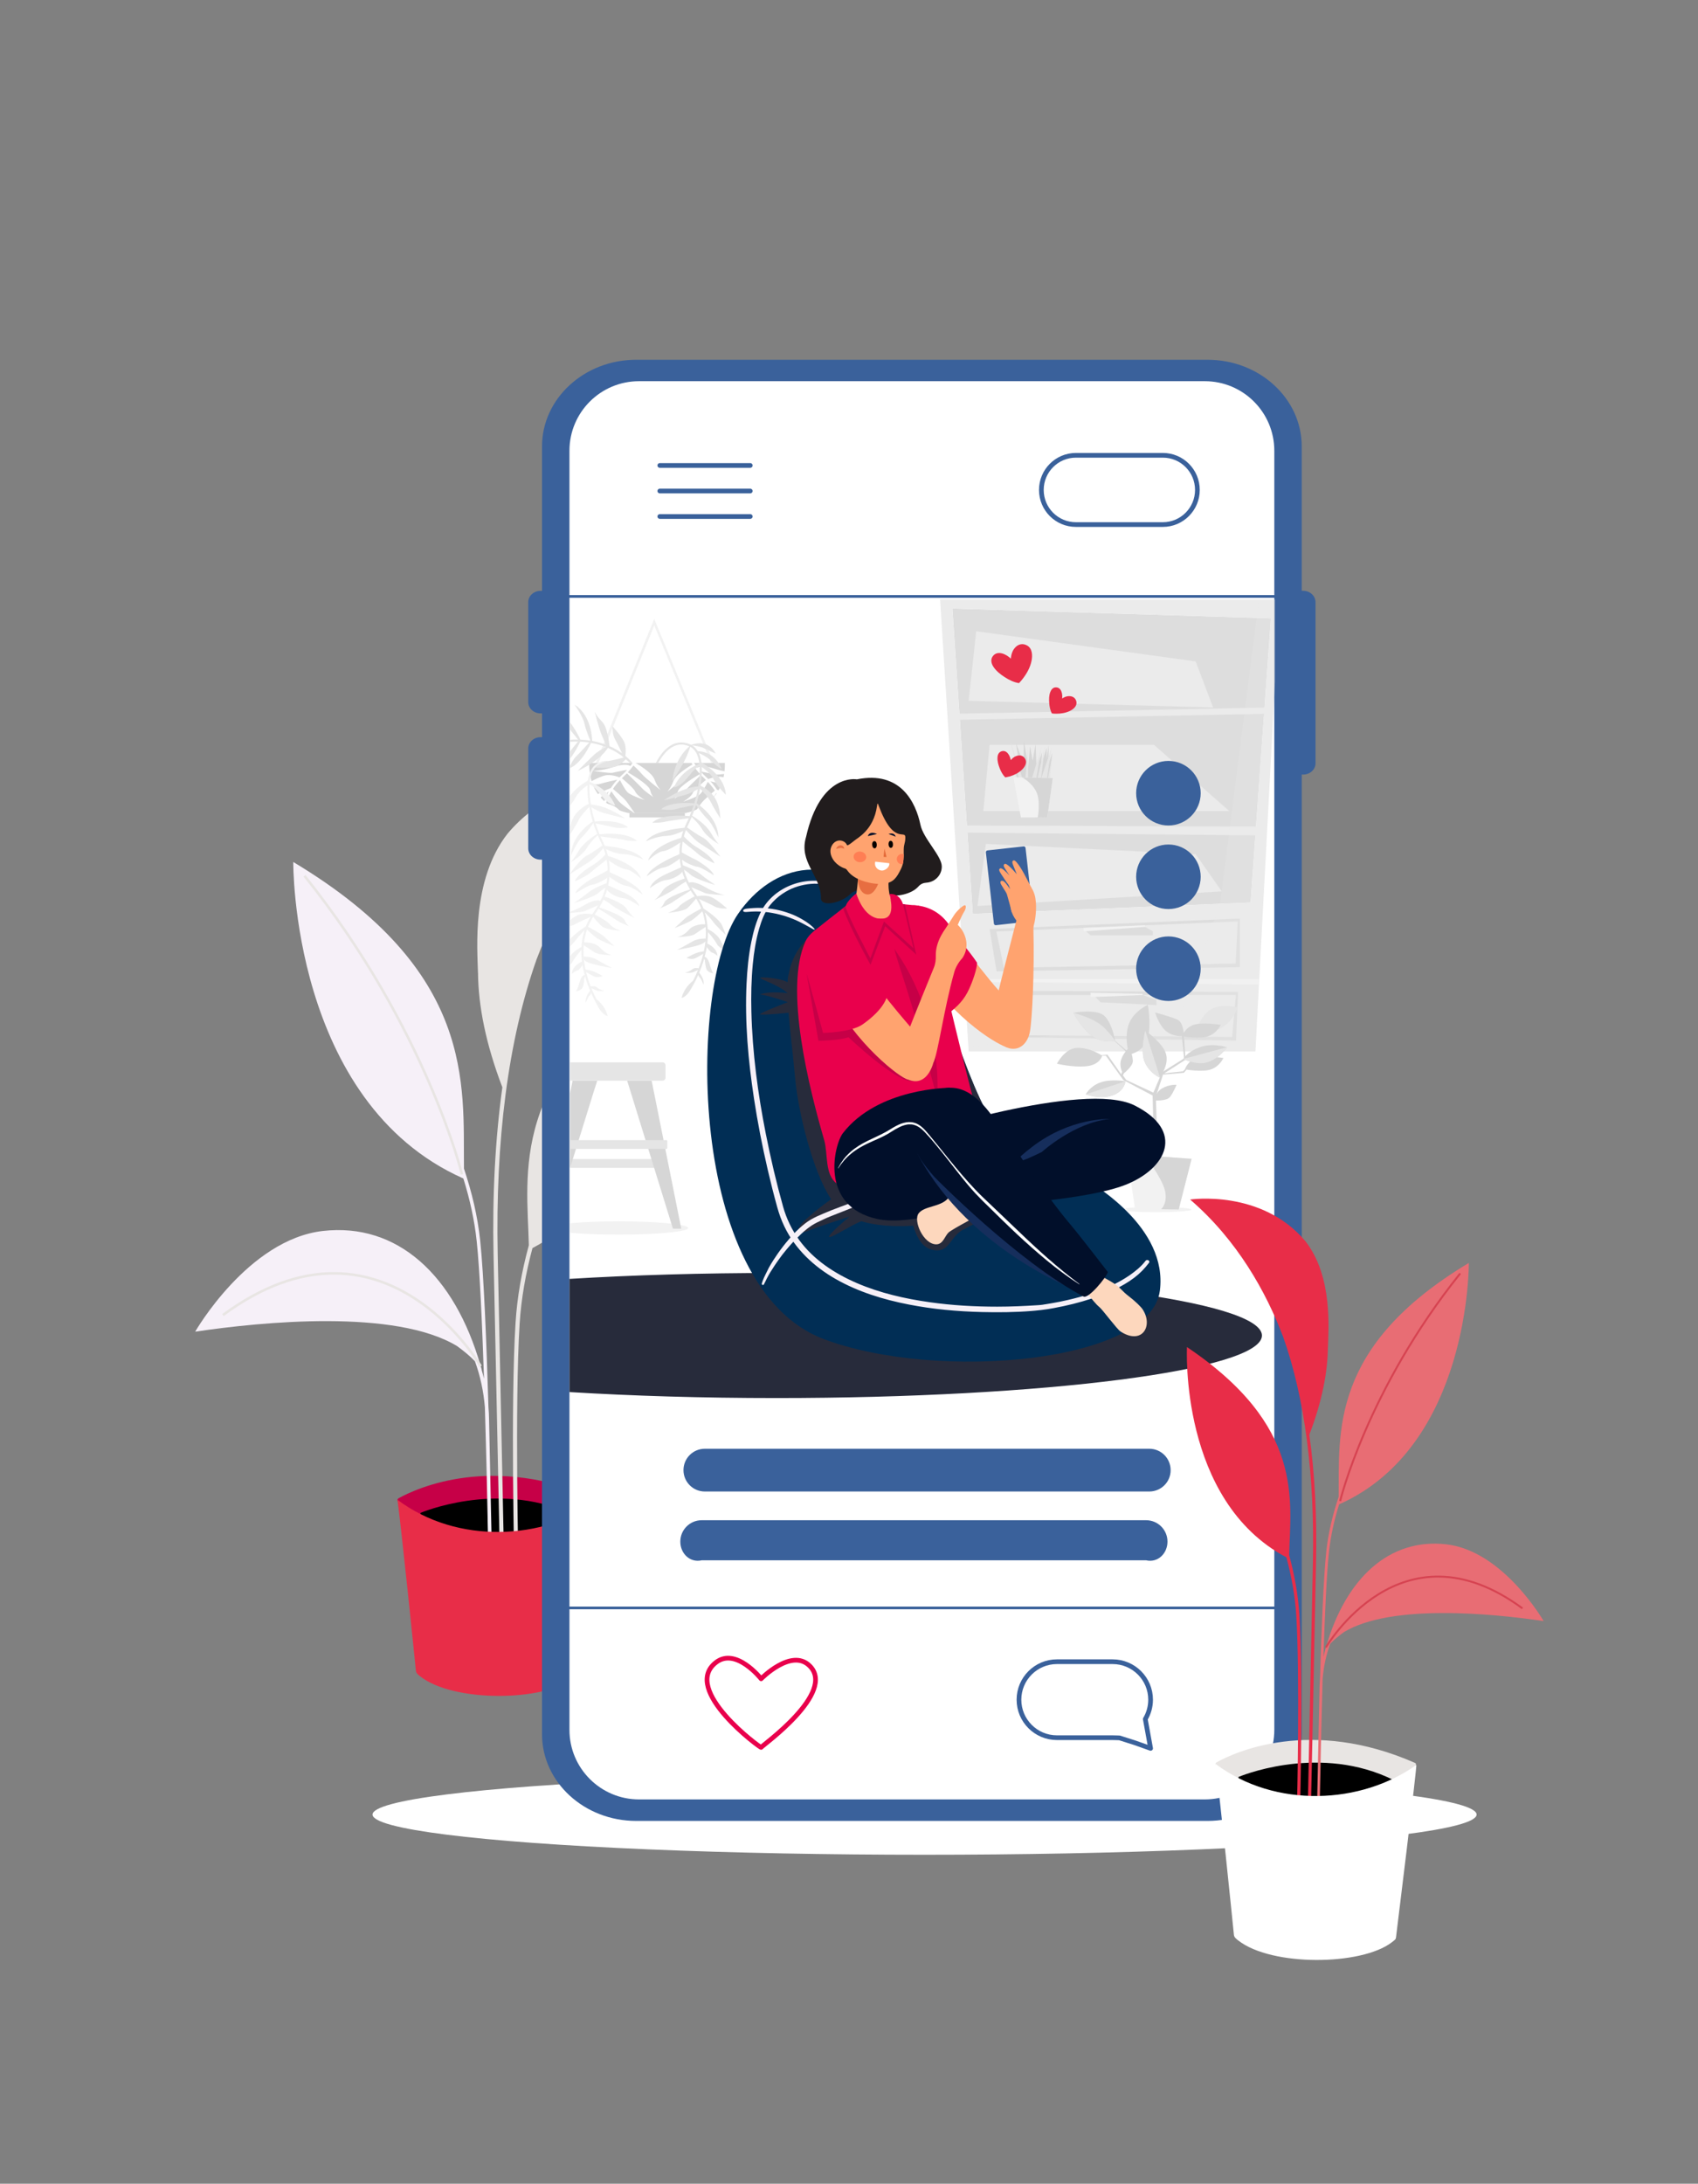 <?xml version="1.0" encoding="UTF-8"?> <!-- Generator: Adobe Illustrator 25.2.0, SVG Export Plug-In . SVG Version: 6.00 Build 0) --> <svg xmlns="http://www.w3.org/2000/svg" xmlns:xlink="http://www.w3.org/1999/xlink" id="Слой_1" x="0px" y="0px" viewBox="0 0 2525.6 3247.5" style="enable-background:new 0 0 2525.6 3247.5;" xml:space="preserve"><rect x="0" y="0" width="2525.6" height="3247.5" fill="#808080" stroke="none"/> <style type="text/css"> .st0{display:none;fill:#202020;} .st1{fill:#FFFFFF;} .st2{fill:#C60047;} .st3{fill:#E8E5E3;} .st4{fill:#F6F0F8;} .st5{fill:none;stroke:#E8E5E3;stroke-width:3.762;stroke-miterlimit:10;} .st6{fill:#E82D48;} .st7{fill:#3A619B;} .st8{fill:#272B3B;} .st9{fill:none;stroke:#E9004C;stroke-width:7;stroke-linecap:round;stroke-linejoin:round;stroke-miterlimit:10;} .st10{opacity:0.49;clip-path:url(#SVGID_2_);} .st11{fill:#BABABA;} .st12{fill:#D6D6D6;} .st13{fill:#E5E5E5;} .st14{opacity:0.22;fill:#D6D6D6;enable-background:new ;} .st15{clip-path:url(#SVGID_4_);} .st16{fill:#F2F2F2;} .st17{fill:#256653;} .st18{fill:#327F6B;} .st19{clip-path:url(#SVGID_6_);fill:#F2F2F2;} .st20{clip-path:url(#SVGID_8_);} .st21{clip-path:url(#SVGID_10_);} .st22{fill:none;stroke:#3A619B;stroke-width:7;stroke-linecap:round;stroke-linejoin:round;stroke-miterlimit:10;} .st23{fill:#012E55;} .st24{fill:#010F2A;} .st25{fill:#162E5C;} .st26{fill:#EF6A80;} .st27{fill:#211C1D;} .st28{fill:#FFA36F;} .st29{fill:#E9004C;} .st30{fill:#FDD7BD;} .st31{fill:#FDFFFF;} .st32{fill:#050100;} .st33{fill:#FF7E54;} .st34{fill:#E36938;} .st35{fill:#E76E41;} .st36{fill:none;stroke:#3A619B;stroke-width:4;stroke-linecap:round;stroke-linejoin:round;stroke-miterlimit:10;} .st37{fill:#E86D74;} .st38{fill:none;stroke:#D64351;stroke-width:2.869;stroke-miterlimit:10;} </style> <rect class="st0" width="2525.6" height="3247.5"></rect> <g> <g> <ellipse class="st1" cx="1375.2" cy="2698.5" rx="821.1" ry="59.8"></ellipse> </g> <g> <path class="st2" d="M592.9,2228.1c27.6-15.3,140.2-67,294.9,0.8c2.8,1.2,1.5,3.8,0.1,6.5c-21.3,40.7-135.6,113.5-294.4-0.8 C591,2232.8,590.2,2229.6,592.9,2228.1z"></path> <path d="M625.4,2249.9c0,0,112.1-48,221,0s-87.5,47.6-87.5,47.6l-133.4-8.5V2249.9z"></path> <g> <g> <g> <path class="st3" d="M747.2,1617c-24.8-65-35.7-121.2-36.2-169.9c0-0.3-0.1-0.5-0.1-0.8c-0.7-33.7-10-137.6,44.1-206.6 c85.8-102.1,224.7-81.1,224.7-81.1c-92.1,79.3-148.1,180-181.5,267.9c-21.2,59.9-36.7,127.8-46.4,202.5 c0.1,0.2,0.2,0.5,0.3,0.8c-0.1,0-0.2-0.2-0.3-0.7c-9.4,72.7-13.3,151.9-11.5,237c7.1,334.9,9.8,470.6,9.8,471.3l-6.2,0.1 c0-0.7-2.7-136.3-9.8-471.3C732.2,1776.5,736.7,1693.1,747.2,1617z"></path> <path class="st4" d="M290.3,1980.4c0,0,78.6-137.2,190.1-149.8c110.1-12.5,195.8,65,234.6,201.2c1.1,3.4,1.6,5.4,1.6,5.4 c-0.1-0.2-0.3-0.4-0.4-0.6c1.4,4.6,2.6,9.2,3.7,13.8c-2.7-80.4-6.3-162.1-10.9-204.8c-3.3-31.2-10.2-62.2-19.8-93 c-256.3-114-253-470.7-253-470.7c271.5,162.8,252.5,330.4,253.9,456c11.8,35.3,20.3,70.9,24.1,106.9 c5.4,50.5,9.5,154.8,12.3,247.6c0.5,5.9,0.8,11.9,0.9,17.9l1.7,80.4c1.1,46.9,3.4,157.8,3.4,158.8l-5.3,0.1 c0-0.3-1.8-82.5-1.9-88.4h0c0-0.1,0-0.5,0-1.6c0-0.4,0-0.8,0-1.2l0,0c-0.1-5.9-0.5-22.9-1.4-65.6c-0.7-28.9-1.6-63.5-2.7-99.9 c-2-24.3-7-47.2-14.8-68.5c-7.2-7.6-16.4-15.2-26.6-22.6C588,1946.2,389.9,1965.6,290.3,1980.4z"></path> <path class="st3" d="M786.6,1851.9c-2.6-107.7-30-251.8,199.3-405.8c0,0,15.5,299.2-193.9,410c-10,37.3-16.7,74.8-19.1,112.2 c-7.5,119.4-1.6,368.2-1.5,370l-6.2,0.2c0-1.8-6-251,1.6-370.7C769.1,1929.1,776.1,1890.4,786.6,1851.9z"></path> </g> <path class="st5" d="M715,2031.8c0,0-146-251.2-383.4-76.1"></path> <path class="st5" d="M687.1,1746.4c0,0-52.9-217.6-234.2-443.9"></path> </g> </g> <path class="st6" d="M591.2,2230.4c89.2,67,217.4,60,298.7,1.6c1.6-1.1-30.1,255.8-30.1,255.8c-0.5,3.7-0.6,3.6-6.5,8.1 c-45.1,34.6-178.6,36.1-228.3-2.9c-3-2.4-6-4.6-6.4-8.4C615.2,2450.8,598.1,2282.8,591.2,2230.4z"></path> </g> <g> <g id="а"> <path class="st7" d="M1956.7,895.5v239.6c0,9.3-8.2,16.8-18.3,16.8h-2.2v1427.2c0,71.2-62.8,128.9-140.2,128.9H946.4 c-77.4,0-140.2-57.7-140.2-128.9V1278.4H804c-10.1,0-18.3-7.5-18.3-16.8v-148.5c0-9.3,8.2-16.8,18.3-16.8h2.2v-35.4H804 c-10.1,0-18.3-7.5-18.3-16.8V895.5c0-9.3,8.2-16.8,18.3-16.8h2.2V663.9c0-71.2,62.8-128.9,140.2-128.9H1796 c77.4,0,140.2,57.7,140.2,128.9v214.7h2.2C1948.5,878.6,1956.7,886.2,1956.7,895.5z"></path> <path class="st1" d="M1895.4,670.3v1902.3c0,57.1-46.3,103.4-103.4,103.4H950.5c-57.1,0-103.5-46.3-103.5-103.4V670.3 c0-57.1,46.3-103.4,103.5-103.4h841.5C1849.1,566.9,1895.4,613.2,1895.4,670.3z"></path> <g> <path class="st8" d="M1877,1986.1c0,51.4-323.3,93-722.2,93c-110.1,0-214.4-3.2-307.8-8.9v-168.3c93.4-5.7,197.7-8.8,307.8-8.8 C1553.7,1893,1877,1934.7,1877,1986.1z"></path> </g> </g> <path class="st7" d="M1709.4,2218.1h-661c-17.6,0-31.8-14.2-31.8-31.8l0,0c0-17.6,14.2-31.8,31.8-31.8h661 c17.6,0,31.8,14.2,31.8,31.8l0,0C1741.3,2203.9,1727,2218.1,1709.4,2218.1z"></path> <path class="st7" d="M1704.7,2320.4h-661c-17.6,4-31.8-10.2-31.8-27.8l0,0c0-17.6,14.2-31.8,31.8-31.8h661 c17.6,0,31.8,14.2,31.8,31.8l0,0C1736.5,2310.2,1722.3,2324.4,1704.7,2320.4z"></path> <path class="st9" d="M1132.1,2496.6c0,0,44.8-45.8,71.9-19.5c41.2,39.9-71.8,119.8-71.9,121.5c-0.1,1.7-119.5-85.7-67.2-126.3 C1094.6,2449.1,1132.1,2496.6,1132.1,2496.6z"></path> <g> <g> <defs> <rect id="SVGID_1_" x="848" y="887" width="1048.4" height="1214.7"></rect> </defs> <clipPath id="SVGID_2_"> <use xlink:href="#SVGID_1_" style="overflow:visible;"></use> </clipPath> <g class="st10"> <polygon class="st11" points="1860.1,1342.2 1446.9,1359.1 1416.6,905 1890.3,919.5 "></polygon> <path class="st12" d="M1398.3,891.5l42.5,672.1h426.5l35.6-672.1L1398.3,891.5L1398.3,891.5z M1890.3,919.5l-9.5,132.8 l-453.8,9l0,0L1416.6,905L1890.3,919.5z M1438.1,1227.6l-10.5-157.2l452.5-8.8l-12,167.7L1438.1,1227.6L1438.1,1227.6z M1446.9,1359.1l-8.1-120.8l428.4,4l-7.1,99.9L1446.9,1359.1z"></path> <polygon class="st13" points="1434.3,1460.1 1872.6,1464.2 1872.6,1456 1434.3,1456 "></polygon> <polygon class="st12" points="1860.8,1444.4 1867.2,1353.8 1445.9,1376.6 1445.9,1449.8 "></polygon> <polygon class="st12" points="1445.9,1467.4 1456.1,1552.8 1847.1,1552.8 1860.1,1470.9 "></polygon> <path class="st11" d="M1471.9,1381.6l10.4,63l361.8-6.3v-72.3L1471.9,1381.6z M1493.2,1439.4l-11.1-54.1l358.9-15l-3.1,62.6 L1493.2,1439.4z"></path> <path class="st11" d="M1471.9,1473.4v68.7l366.6,5.4l3-72.3L1471.9,1473.4z M1474.8,1539.1l2.2-59.4h361.3l-5.7,62.4 L1474.8,1539.1z"></path> <polygon class="st13" points="1611.8,1379.9 1611.8,1384.9 1703.2,1384.9 1703.2,1376.1 "></polygon> <polygon class="st13" points="1622.1,1476.3 1622.1,1482.5 1699.5,1482.5 1699.5,1478 "></polygon> <polygon class="st14" points="1440.4,1557.2 1752.8,1514.2 1814.7,1345.7 1872.6,891.5 1902.9,891.5 1867.3,1563.6 1440.8,1563.6 "></polygon> <polygon class="st11" points="1615.2,1384.9 1622.1,1390.9 1714.7,1390.9 1714.7,1384.9 1703.2,1378.4 "></polygon> <path class="st11" d="M1699.5,1479.7l20.4,7.1c0,0,0.4,8.7,0,8.1s-83-4.3-83-4.3l-7.6-8L1699.5,1479.7z"></path> <polygon class="st12" points="1440.8,1042.2 1452,938.8 1778.4,983.6 1804.4,1052.1 "></polygon> <polygon class="st12" points="1462.6,1206.2 1471.9,1107.8 1716.6,1107.8 1828.5,1206.2 "></polygon> <polygon class="st12" points="1453.9,1347.3 1466.4,1255 1778.4,1270.3 1817.3,1325.6 "></polygon> </g> </g> <g> <defs> <rect id="SVGID_3_" x="848" y="887" width="1048.4" height="1214.7"></rect> </defs> <clipPath id="SVGID_4_"> <use xlink:href="#SVGID_3_" style="overflow:visible;"></use> </clipPath> <g class="st15"> <g> <g> <g> <polygon class="st16" points="1060.8,1142.3 973.2,930.1 887,1142.3 883.5,1140.9 973.1,920.3 1064.2,1140.9 "></polygon> </g> </g> <path class="st12" d="M977.4,1134.7h-101c-1,66.1,58.9,74.4,58.9,74.4h42h42c0,0,59.9-8.4,58.9-74.4L977.4,1134.7 L977.4,1134.7z"></path> <path class="st1" d="M882.8,1233.5c-4.2,0.3-8.8,3.1-8.8,3.1c3.2-10.9,15.2-14.1,18.5-14.8c0.5-5.8,1.3-11.5,2.5-16.9 c-1.6,1.2-11.5,8.5-16.4,14.4c-5.3,6.4-17.2,6.7-17.2,6.7s6.7-4.6,13.2-13.3c6.4-8.6,20.9-12.2,21.5-12.3 c2.2-8.3,5.4-16.1,9.4-23.3c-4.2,2.9-11.8,8-14.6,10.9c-4,4.1-22.7,15.6-22.7,15.6s1.2-2.5,7.8-12.2 c5.9-8.7,27.9-17.8,32.6-19.5c2.8-4.4,6.1-8.6,9.6-12.4c-5.7,1.2-19,4.1-24.9,6.1c-7.6,2.5-19.2-0.7-19.2-0.7 s15.8-9.2,25.7-11.7c7.8-1.9,17.9,1.4,21.7,2.9c0.8-0.8,1.5-1.5,2.3-2.2c3.3-3,6.3-6,9-9.1c-6.5,1.4-18.3,3.5-21.4,4.4 c-4.3,1.2-30-3-30-3s12.2,0.6,31.8-5.8c16.6-5.5,22.9-2.3,24.4-1.2c2-2.6,3.8-5.1,5.5-7.7c0.3-0.4,0.8-0.7,1.3-0.7l0,0 c1.3,0,2,1.4,1.3,2.5c-0.2,0.3-0.5,0.7-0.7,1.1c5.4,3.1,24.7,14.7,28.4,24.6c4.3,11.5,9.3,16.1,9.3,16.1s-22.3-17.3-27.9-23.9 c-4.3-5.1-10.1-10.6-12.6-12.8c-2.5,3.4-5.3,6.8-8.4,10.2c5.2,2.9,31.3,18.2,33.3,26.5c1.7,7.3,4.3,9.8,5.3,10.6 c-2.2-1.4-12.6-8.4-16.9-13c-4.1-4.5-18.8-18.6-23-22.7c-2.1,2.2-4.3,4.3-6.6,6.5c-0.3,0.3-0.6,0.6-0.9,0.9 c2.1,1.7,17.1,13.9,19.7,19.6c2.8,6.2,14.2,12.7,14.2,12.7s-21.4-6.6-26.1-12.1c-3.8-4.4-8.7-13.7-10.6-17.4 c-4,4.2-7.5,8.5-10.5,13c1.8,1.5,16.2,13.2,20.8,19.6c4.9,6.8,12.1,17.1,12.1,17.1s-16.7-11.1-22.4-16.5 c-4.5-4.3-10.4-13-12.8-16.6c-3.5,5.8-6.2,11.9-8.3,18c4.5,0.8,17.1,4,22.1,13.1c6.2,11.2,15.2,14.3,15.2,14.3 s-20-4.4-25.1-9.9c-3.8-4.1-10.4-10.6-13.5-13.6c-1.7,5.6-2.8,11.3-3.6,16.8c3.6,0.7,12.4,2.9,18,8.2 c7.3,6.7,20.2,17.4,20.2,17.4s-18-7.4-26.5-11.8c-6.3-3.2-10.4-5.9-12.2-9.7c-0.5,5.2-0.7,10.2-0.7,15c2.8,1,7.8,3,11.8,5.7 c3.7,2.4,11.6,9.2,11.6,9.2s-8.1,1.4-12-1.4c-2.6-1.9-8-6.6-11.3-9.5c0.1,2.7,0.2,5.3,0.5,7.8c0.4,5.1,1.1,10,1.9,14.7 c2.6-0.1,6.6,0.4,9,3.3c3.7,4.6,9.9,7.3,9.9,7.3s-8.6-1-12.3-3.6c-1.9-1.3-4.3-3.1-6.2-4.6c1.2,6.5,2.6,12.4,4,17.4 c2.8,3.3,10.9,13.8,11.5,28.3c0,0-6.8-2.3-10.8-15.7c-1.8-5-4.3-13.1-6.5-23.1c-0.4,1.4-1.2,2.7-2.3,3.1 c-2.9,1.1-8.3,9.7-8.3,9.7c0.4-8.2,7-13.9,9.9-16.1c-1.2-6.3-2.3-13.2-2.9-20.4c0-0.5-0.1-1-0.1-1.5l-1.4,1.7 c0,0-2.8,9.9-5.7,13.5s-10.6,3.4-10.6,3.4s3-2.8,8.3-12.8c4-7.7,7.8-8.7,9.3-8.7c-0.3-5.1-0.3-10.1-0.1-14.9 C889.9,1229.4,885.7,1233.3,882.8,1233.5z"></path> <rect x="936.2" y="1209.1" class="st12" width="82.5" height="6.6"></rect> <g> <g> <path class="st16" d="M875.7,1162.1c0,0,29.2,9.9,39.4,36.1c0,0-8.7-2.1-16-9.9s-17.4-23.3-23.8-21.3 C868.8,1168.8,875.7,1162.1,875.7,1162.1z"></path> <path class="st16" d="M876,1159.9c0,0.1-36.1,18.3-38.2,49.2c0,0,12.3-11.5,18.3-23.1s19.2-19,19.2-19L876,1159.9z"></path> <path class="st16" d="M877.3,1196.5c0,0,20.2-1.5,52.7,20.7c0,0-21.9-5.3-31.8-8.1c-9.9-2.8-21.7-10.3-21.7-10.3 L877.3,1196.5z"></path> <path class="st16" d="M876.5,1195c0,0-16.5,7.1-23.7,21.1c-7.3,14-6.2,28.6-6.6,28.5c-0.4-0.1,9.9-15.7,14.3-24.8 s17.5-20.9,17.2-21.6C877.3,1197.4,876.5,1195,876.5,1195z"></path> <path class="st16" d="M884.7,1221.8c0,0,34.3-4.4,49.6,8.7c0,0-14,1.9-20.8,0c-6.8-1.9-28.8-6.2-28.8-6.2l-1.7-0.8 c0,0-9.8,14.2-17.6,21.8c-7.8,7.5-16.1,27.2-16.1,27.2s-2.3-27.5,33-51.3L884.7,1221.8z"></path> <path class="st16" d="M890.2,1240.9c0,0,41-5.6,57.2,9.7c0,0-10.2,0.5-18-1.3c-7.8-1.8-39.2-5.8-39.2-5.8L890.2,1240.9 L890.2,1240.9z"></path> <path class="st16" d="M888.8,1239.9c0,0-19.8,11.3-28.2,25.6c-8.4,14.2-12.1,17.1-12.1,17.1s17.5-10.2,24.2-21.3 c6.7-11.2,17.5-20.3,17.5-20.3L888.8,1239.9z"></path> <path class="st16" d="M897.7,1257.8c0,0,47.5,2.9,59,20.4c0,0-15.8-7.6-29.5-8c-13.7-0.4-28.9-9-28.9-9L897.7,1257.8z"></path> <path class="st16" d="M897.2,1256.5c0,0-15.8,11.6-24.6,16c-8.9,4.4-26.3,28.5-26.3,28.5s24.3-15.9,29.8-19.2 c9.6-5.8,22.7-22.2,22.7-22.2l-1-1.7L897.2,1256.5z"></path> <path class="st16" d="M902.5,1272.4c0,0,43.9,11.4,51,34.3c0,0-13.7-13.2-22.6-14s-27.1-14.1-27.1-14.1L902.5,1272.4z"></path> <path class="st16" d="M901.7,1269.4c0,0-9,10.5-19.6,16.9c-10.6,6.4-23.9,15.7-27.2,24.5c0,0,16.5-7,23.4-13.2 s25.8-20.2,25.6-20.8S901.7,1269.4,901.7,1269.4z"></path> <path class="st16" d="M906.3,1297c0,0,43.9,17.5,49.3,33.2c0,0-15.2-11.8-24.7-13s-26-14.4-26-14.4L906.3,1297z"></path> <path class="st16" d="M905,1293.7c0,0-13.8,7.8-19.8,10.5c-6,2.7-27.2,15.7-29.5,24.5c0,0,19.2-12.4,24.6-12.8 c5.5-0.4,27-10.1,25.9-15C905.3,1296.1,905,1293.7,905,1293.7z"></path> <path class="st16" d="M903,1316.1c0,0,20.7,9.1,25,11.2c4.3,2.1,19.9,9.5,23,20.4c0,0-14.6-11.3-24-12 c-9.4-0.8-23.6-8.6-24.5-13.6C901.6,1317.1,903,1316.1,903,1316.1z"></path> <path class="st16" d="M903.9,1312.8c0,0-20.2,7.2-28.2,14c-8,6.7-22.1,16.2-22.1,16.2s28.9-8.3,36.5-15.1 c7.6-6.8,13.8-9.8,13.8-9.8L903.9,1312.8L903.9,1312.8z"></path> <path class="st16" d="M897.7,1332.9c0,0,27.8,8.3,34.4,18.6s12.3,13.9,12.3,13.9s-25.3-12.3-32.1-17.7S896,1337,896,1337 L897.7,1332.9z"></path> <path class="st16" d="M893.4,1339.9c0,0-6.2-4.4-24,6s-30,12.3-30,12.3s26-1.2,30-3.2s24.6-10.1,24-10.9 C892.8,1343.3,893.4,1339.9,893.4,1339.9z"></path> <path class="st16" d="M890.2,1349.2c0,0,35,10.8,39,19.4c4,8.6,7.8,9.4,7.8,9.4s-13.9-5.3-19.7-9.4 c-5.8-4.1-28.5-18.2-28.5-18.2L890.2,1349.2z"></path> <path class="st16" d="M882.3,1359.9c0,0-14.4-3.1-23.5,1.3c-9.1,4.4-22.8,16.7-22.8,16.7s12,0.8,18.9-3.2 c6.9-4,25.7-12.2,25.7-12.2L882.3,1359.9z"></path> <path class="st16" d="M884,1359.7c0,0,19.5,9.8,23.5,15.3c4,5.4,16.5,9.5,16.5,9.5s-22.2-2-28-6.4 c-5.8-4.4-14.9-16.1-14.9-16.1L884,1359.7z"></path> <path class="st16" d="M872,1377.3c-0.4,0-24.3,15.4-28.8,26.3s-5.1,13.6-5.1,13.6s15.9-15.2,19-19.9 c3.1-4.8,14.4-15.9,14.6-16.4C871.8,1380.4,872,1377.3,872,1377.3z"></path> <path class="st16" d="M874.2,1378.1c0,0,18.4,9.3,24.6,15c6.2,5.7,15.3,14.2,15.3,14.2s-18.6-7.4-25.3-11.5 c-6.6-4.1-17.1-14.8-17.1-14.8L874.2,1378.1z"></path> <path class="st16" d="M866.9,1401.5c0,0,17.7-1.5,26,8.2c8.3,9.7,17.8,10.9,17.8,10.9s-20.4-0.2-26.6-4.5 c-6.2-4.3-18-11.8-18-11.8L866.9,1401.5z"></path> <path class="st16" d="M864.8,1408.4c0,0-13.9,6.6-18.5,16.5c-4.6,9.9-10.2,15.7-10.2,15.7s11.6-2.7,15.4-10.1 s13.3-17.7,13.3-17.7L864.8,1408.4L864.8,1408.4z"></path> <path class="st16" d="M866.4,1422.8c0,0,12.5-0.9,21,4.2c8.5,5.1,23.3,12.8,23.3,12.8s-19.1-3.5-28.3-6 C873.1,1431.3,868,1428.9,866.4,1422.8z"></path> <path class="st16" d="M866.4,1429.7c0,0-14.9,5.4-16,18.7c0,0,3.9-3.7,8-4.9s9.2-10.3,9.2-10.3L866.4,1429.7z"></path> <path class="st16" d="M868.5,1441.5c0,0,8.4,0.8,15,3.4c4.1,1.6,13.2,6.6,13.2,6.6s-7.6,3-12,1.1 c-4.4-1.9-16.2-8.8-16.2-8.8V1441.5z"></path> <path class="st16" d="M871.3,1450.6l-2.1,4c0,0-0.7,10.3-2.8,14.4c-2.2,4.1-9.7,5.5-9.7,5.5s2.4-3.4,5.5-14.3 c2.5-8.7,6.1-10.2,7.5-10.4c0.3-0.1,0.5-0.1,0.5-0.1L871.3,1450.6z"></path> <path class="st16" d="M887.9,1468.5c4.5,3.8,11.2,5.2,11.2,5.2s-8.6,0.8-12.7-1c-4.2-1.8-10.3-4.9-10.3-4.9 S883.4,1464.7,887.9,1468.5z"></path> <path class="st16" d="M878.9,1472.2c0,0-9.2,8.7-7.6,19.1c0,0,3.5-9.5,6.1-11.2C880,1478.5,878.9,1472.2,878.9,1472.2z"></path> <path class="st16" d="M885.7,1484.8c0,0,13.9,9,18.2,26.2c0,0-7.9-0.9-14.8-15.2s-7.2-15.1-7.2-15.1L885.7,1484.8z"></path> <path class="st16" d="M896.9,1252.1c-8.1-16.9-13.8-33.6-16.9-49.6c-5-25.6-6.8-57.8,12.6-65.8c4.5-1.9,14-2,18-2l-0.5-0.4 c-3.6-2.5-8.1-3.5-12.4-2.6c-2.1,0.4-4.1,1.1-6.2,2c-16.9,7.1-21.9,31-14.5,69.4c3.2,16.3,8.9,33.3,17.2,50.4 c9.4,19.5,20.3,59-11.6,103.5c-18.8,26.3-22.9,59.8-11.8,97.1c8.3,28,22.5,48.6,22.6,48.8l2.6-1.8 c-0.1-0.2-14-20.4-22.2-47.9c-7.5-25.3-11.6-62.2,11.4-94.2C917.9,1312.9,906.6,1272.2,896.9,1252.1z"></path> </g> </g> <path class="st13" d="M930.2,1124.1c0.6-4.5,1.3-14.4-2.1-21.3c-4.5-9.1-17-22.6-17-22.6s-0.5,12.1,3.6,19 c2.8,4.7,7.7,15,10.5,21c-3.5-2.5-7.7-5.2-12.6-7.7c-1.8-1-3.8-1.9-6-2.8c-0.6-5.7-3.3-28.9-11-36.4c-8.7-8.6-11-15-11-15 s6.8,27.5,10.6,35.3c2.2,4.6,4.3,10,5.6,13.8c-5.8-2.2-12.4-4.1-19.9-5.5c-2.2-41.7-26.2-53.8-26.2-53.8s12.4,17.3,14.6,28 c1.9,8.9,7.1,21.5,8.7,25.3c-4.6-0.7-9.6-1.3-14.8-1.5c-1.8-4-17.8-38.1-37.9-43.7c0,0,4.9,9,10.5,14.8 c4.7,4.8,19.3,23,24,28.8c-8.9-0.2-18.5,0.5-29.1,2.3c-23.3-10.7-46.1-4.6-46.1-4.6l-8.7,0.3c0,0,1.2,0.5,25.2,7.5 c19,5.5,28.8,1.4,32.1-0.5c1.6-0.3,3.2-0.5,4.8-0.7c-5,3.3-13.7,9.8-18.8,17.7c-7.5,11.6-22.2,21.2-22.2,21.2 c19.5-0.8,44.6-35.2,47.7-39.6c5.2-0.4,10.1-0.6,14.9-0.5c-4.8,6-19.2,23.9-23.8,28.7c-5.6,5.8-10.5,14.8-10.5,14.8 c19.6-5.4,35.2-38,37.7-43.4c4.7,0.2,9.2,0.7,13.4,1.3c-2.8,3.1-15.1,16.6-19.7,20.9c-5.2,4.8-10.9,17.9-10.9,17.9 c19.1-6.3,33.2-38.1,33.2-38.1l0.2-0.2c8.4,1.5,15.7,3.7,21.9,6.1c-3.6,1.9-12.6,6.9-18.5,12.5c-7.5,7.1-23.4,23.1-23.4,23.1 c33.5-15.4,43.8-32.3,44.9-34.3c2.4,1,4.6,2.1,6.6,3.1c7.2,3.7,12.8,7.7,17.1,11.2c-5.3,1.4-19.2,4.9-25.6,5.9 c-7.9,1.2-16.8,9.2-16.8,9.2s18.3,1.2,28.1-1c7.2-1.6,14.1-8,17.3-11.4c4.3,3.9,6.4,5.7,6.5,5.8l3.5,0 C940.9,1134.4,936.6,1129.4,930.2,1124.1z"></path> <path class="st17" d="M1002.5,1187.8c-0.3,0.2-0.4,0.3-0.4,0.3S1002.2,1188.1,1002.5,1187.8z"></path> <path class="st1" d="M1092.3,1236c4.2,0.3,8.8,3.1,8.8,3.1c-3.2-10.9-15.2-14.1-18.6-14.8c-0.5-5.8-1.3-11.5-2.5-16.9 c1.6,1.2,11.6,8.5,16.4,14.4c5.3,6.4,17.2,6.7,17.2,6.7s-6.7-4.6-13.2-13.3c-6.4-8.6-20.9-12.2-21.5-12.3 c-2.2-8.3-5.4-16.1-9.4-23.3c4.2,2.9,11.8,8,14.6,10.9c4,4.1,22.7,15.6,22.7,15.6s-1.2-2.5-7.8-12.2 c-5.9-8.7-27.9-17.8-32.6-19.5c-2.8-4.4-6.1-8.6-9.6-12.4c5.7,1.2,19,4.1,24.9,6.1c7.6,2.5,19.2-0.7,19.2-0.7 s-15.8-9.2-25.7-11.7c-7.8-1.9-17.9,1.4-21.7,2.9c-0.8-0.8-1.5-1.5-2.3-2.2c-3.3-3-6.3-6-9-9.1c6.5,1.4,18.3,3.5,21.4,4.4 c4.3,1.2,30-3,30-3s-12.2,0.6-31.8-5.8c-16.6-5.5-22.9-2.3-24.4-1.2c-2-2.6-3.8-5.1-5.5-7.7c-0.3-0.4-0.8-0.7-1.3-0.7l0,0 c-1.3,0-2,1.4-1.3,2.5c0.2,0.3,0.5,0.7,0.7,1.1c-5.4,3.1-24.7,14.7-28.4,24.6c-4.3,11.5-9.3,16.1-9.3,16.1 s22.3-17.3,27.9-23.9c4.3-5.1,10.1-10.6,12.6-12.8c2.5,3.4,5.3,6.8,8.4,10.2c-5.2,2.9-31.3,18.2-33.3,26.5 c-1.7,7.3-4.3,9.8-5.3,10.6c2.2-1.4,12.6-8.4,16.9-13c4.1-4.5,18.8-18.6,23-22.7c2.1,2.2,4.3,4.3,6.6,6.5 c0.3,0.3,0.6,0.6,0.9,0.9c-2.1,1.7-17.1,13.9-19.7,19.6c-2.8,6.2-14.2,12.7-14.2,12.7s21.4-6.6,26.1-12.1 c3.8-4.4,8.7-13.7,10.6-17.4c4,4.2,7.5,8.5,10.5,13c-1.8,1.5-16.2,13.2-20.8,19.6c-4.9,6.8-12.1,17.1-12.1,17.1 s16.7-11.1,22.4-16.5c4.4-4.3,10.4-13,12.8-16.6c3.5,5.8,6.2,11.9,8.3,18c-4.5,0.8-17.1,4-22.1,13.1 c-6.2,11.2-15.2,14.3-15.2,14.3s20-4.4,25.1-9.9c3.8-4.1,10.4-10.6,13.5-13.6c1.7,5.6,2.8,11.3,3.6,16.8 c-3.6,0.7-12.4,2.9-18,8.2c-7.3,6.7-20.2,17.4-20.2,17.4s18-7.4,26.5-11.8c6.3-3.2,10.4-5.9,12.2-9.7c0.5,5.2,0.7,10.2,0.7,15 c-2.8,1-7.8,3-11.8,5.7c-3.7,2.4-11.6,9.2-11.6,9.2s8.1,1.4,12-1.4c2.6-1.9,8-6.6,11.3-9.5c-0.1,2.7-0.2,5.3-0.4,7.8 c-0.4,5.1-1.1,10-1.9,14.7c-2.6-0.1-6.6,0.4-9,3.3c-3.7,4.6-9.9,7.3-9.9,7.3s8.6-1,12.3-3.6c1.9-1.3,4.3-3.1,6.2-4.6 c-1.2,6.5-2.6,12.4-4,17.4c-2.8,3.3-10.9,13.8-11.5,28.3c0,0,6.8-2.3,10.8-15.7c1.8-5,4.3-13.1,6.5-23.1 c0.4,1.4,1.2,2.7,2.3,3.1c2.9,1.1,8.3,9.7,8.3,9.7c-0.4-8.2-6.9-13.9-9.9-16.1c1.2-6.3,2.3-13.2,2.9-20.4c0-0.5,0.1-1,0.1-1.5 l1.4,1.7c0,0,2.8,9.9,5.7,13.5c2.9,3.6,10.6,3.4,10.6,3.4s-3.1-2.8-8.3-12.8c-4-7.7-7.8-8.7-9.3-8.7 c0.3-5.1,0.3-10.1,0.1-14.9C1085.2,1231.9,1089.4,1235.8,1092.3,1236z"></path> <path class="st18" d="M1071.3,1217.9c0,0,0-0.1-0.1-0.2C1071.2,1217.8,1071.2,1217.9,1071.3,1217.9z"></path> <path class="st18" d="M981,1351.1c-0.3,0.1-0.5,0.2-0.5,0.2S980.7,1351.2,981,1351.1z"></path> <path class="st13" d="M1052.7,1381.6c-0.5-8.6-2-16.9-4.4-24.8c3.6,3.7,9.9,10.3,12.1,13.7c3.1,4.8,19,19.9,19,19.9 s-0.6-2.7-5.1-13.6c-4-9.8-23.7-23.1-28-25.8c-1.9-4.9-4.2-9.6-6.9-14.2c5.3,2.4,17.8,8,23.2,11.1c6.9,4,18.9,3.2,18.9,3.2 s-13.6-12.3-22.8-16.7c-7.2-3.5-17.8-2.3-21.8-1.6c-0.6-0.9-1.2-1.8-1.8-2.7c-2.6-3.6-4.9-7.2-6.9-10.8 c6.1,2.8,17.2,7.2,20.1,8.7c4,2.1,29.9,3.2,29.9,3.2s-12.1-1.9-29.9-12.3c-15.2-8.8-21.9-6.9-23.6-6.2 c-3.3-6.7-5.8-13.2-7.5-19.5c2.5,1.6,6.2,4.1,10.2,7.8c7.6,6.8,36.5,15.1,36.5,15.1s-14.1-9.4-22.1-16.2 c-6.5-5.5-20.9-11.2-26.2-13.2c-0.5-2.8-1-5.5-1.2-8.1c6,4.8,18.8,10.2,22.9,10.4c5.4,0.4,24.6,12.8,24.6,12.8 c-2.3-8.7-23.5-21.8-29.5-24.5c-4.9-2.2-15-7.8-18.5-9.8c0.1-5.7,0.6-11,1.5-16c4.8,4,18.3,14.1,23.9,19.2 c6.9,6.2,23.4,13.2,23.4,13.2c-3.3-8.7-16.6-18.1-27.2-24.5c-8.3-5-15.5-12.5-18.3-15.6c0.9-3.5,2-6.7,3.1-9.6 c3.6,4.3,13.6,15.8,21.4,20.5c5.5,3.4,29.8,19.2,29.8,19.2s-17.4-24.1-26.3-28.5c-7.4-3.6-19.4-12.2-23.3-15 c0.6-1.4,1.2-2.7,1.8-4c1.8-3.8,3.6-7.7,5.1-11.5c3,2.7,10.9,10.3,16.2,19.2c6.7,11.2,24.2,21.3,24.2,21.3s-3.7-2.8-12.1-17.1 c-7.5-12.8-24.3-23.3-27.6-25.2c2.2-5.3,4.1-10.7,5.8-15.9c2.2,3.1,10.3,14.5,17,20.9c7.8,7.5,16.1,27.2,16.1,27.2 s2.3-27.1-32.3-50.8c1.9-6.3,3.5-12.5,4.6-18.6c0.2-1.1,0.4-2.1,0.6-3.2c3.4,3.7,12.4,12.7,15.8,19.9 c4.1,8.5,13.3,22.6,14.2,24.6c-0.2-1.9,0.2-15.3-6.6-28.2c-6.2-12-19.2-18.9-22.8-20.7c1.6-10.4,2.3-19.6,1.9-27.6 c3.7,2.4,12.9,8.9,17.6,18.1c6,11.7,18.3,23.1,18.3,23.1c-1.8-26.9-29.4-44.1-36.5-48.2c-0.7-5.3-2-9.9-3.8-13.8 c4.2,1.8,13.6,6.4,19.3,12.3c7.5,7.8,14.8,11.7,14.8,11.7c-10.1-24.7-29.7-26.8-35.7-26.8c-2.2-3.8-5.1-6.7-8.5-8.8 c4,0.6,12.3,1.9,16.5,3.8c5.7,2.5,18.8,8.6,18.8,8.6c-11.2-21.3-31.8-14.8-36.6-13c-0.6-0.3-1.3-0.7-1.9-0.9 c-8.7-3.6-17.1-3.6-25.1,0c-11.9,5.4-20.4,17.8-25.5,27.7h3.6c5-9.1,12.8-20,23.2-24.8c7.1-3.3,14.7-3.3,22.5,0 c0.2,0.1,0.4,0.2,0.7,0.3c-5,4-21.9,19.7-25.5,51.3c0,0,20.2-28.1,26.6-50.8c8.4,4.4,12.4,13.9,13.7,25.2 c-6.1,2.4-29.1,12.9-37.9,35.5c0,0,8.7-2.1,16-9.9c6.8-7.2,15.8-20.9,22.2-21.5c0.6,9.4-0.4,19.9-2.1,29.7 c-5.3,0.2-23.9,2.2-51.1,20.7c0,0,21.9-5.3,31.8-8.1c6.8-1.9,14.4-6,18.6-8.4c-0.1,0.6-0.2,1.2-0.3,1.8 c-1.2,6.3-2.9,12.8-4.9,19.3c-3-0.4-34.8-3.7-49.4,8.7c0,0,14,1.9,20.8,0c5.9-1.7,23.1-5.1,27.7-6c-1.8,5.4-3.8,10.8-6,16.2 c-7.8-0.8-41.3-3.6-55.6,9.8c0,0,10.2,0.5,18-1.3c6.4-1.5,28.3-4.4,36.3-5.4c-1.2,2.8-2.5,5.5-3.8,8.3 c-0.9,1.8-1.7,3.8-2.6,5.9c-8.7,0.7-47,4.8-57.3,20.2c0,0,15.8-7.6,29.5-8c10-0.3,20.9-5,26-7.5c-1.1,3.1-2.1,6.6-3,10.2 c-8.2,2.4-43,13.7-49.2,33.8c0,0,13.7-13.2,22.6-14c7.2-0.6,20.4-9.4,25.3-12.8c-0.9,5.4-1.3,11.2-1.2,17.3 c-5.3,2.2-43.7,18.3-48.7,33c0,0,15.2-11.8,24.7-13c7.7-0.9,20.1-9.9,24.4-13.2c0.4,4.1,1,8.4,2,12.8 c-4.8,2.1-19.9,8.8-23.5,10.6c-4.3,2.1-19.9,9.5-23,20.4c0,0,14.6-11.3,24-12c8.7-0.7,21.7-7.5,24.1-12.5 c1,3.4,2.2,6.8,3.6,10.2c-5.9,1.9-27.2,9.2-32.8,18.2c-6.6,10.4-12.3,13.9-12.3,13.9s25.3-12.3,32.1-17.7 c5.2-4.1,12.1-8.3,14.9-9.9c1.8,3.8,3.8,7.7,6.2,11.7c-5.7,1.8-34.4,11.3-38,19c-3.2,6.8-6.2,8.7-7.4,9.3 c2.5-1,14-5.6,19.2-9.3c4.9-3.5,22.2-14.3,27.1-17.4c1.6,2.6,3.3,5.1,5.2,7.7c0.2,0.3,0.5,0.7,0.7,1 c-2.4,1.2-19.5,10.1-23.2,15.1c-4,5.4-16.5,9.4-16.5,9.4s22.2-2,28-6.4c4.6-3.5,11.3-11.6,13.9-14.8c3.1,4.9,5.6,9.9,7.6,14.9 c-2.1,1.1-18.6,9.5-24.3,14.8c-6.2,5.7-15.3,14.2-15.3,14.2s18.6-7.4,25.3-11.5c5.2-3.3,12.9-10.6,15.9-13.6 c2.2,6.4,3.6,12.9,4.4,19.3c-4.6-0.1-17.6,0.4-24.3,8.3c-8.3,9.7-17.8,10.9-17.8,10.9s20.4-0.2,26.6-4.5 c4.6-3.2,12.3-8.2,16-10.6c0.5,5.8,0.5,11.6,0.1,17.2c-3.7,0-12.7,0.3-19.3,4.2c-8.5,5.1-23.3,12.8-23.3,12.8s19.1-3.5,28.4-6 c6.8-1.9,11.4-3.7,13.9-6.9c-0.5,5.2-1.4,10.1-2.4,14.9c-3,0.4-8.3,1.3-12.7,3.1c-4.1,1.6-13.2,6.6-13.2,6.6s7.6,3,12,1.1 c3-1.3,9.2-4.8,13-7c-0.6,2.6-1.3,5.1-2,7.5c-1.5,4.9-3.1,9.6-4.8,14c-2.5-0.6-6.6-1-9.4,1.4c-4.5,3.8-11.2,5.2-11.2,5.2 s8.6,0.8,12.7-1c2.2-0.9,4.9-2.2,7-3.2c-2.5,6.1-5.1,11.6-7.5,16.2c-3.4,2.6-13.5,11.2-17,25.4c0,0,7.1-0.8,13.8-13.1 c2.7-4.5,6.9-11.9,11.1-21.3c0.2,1.5,0.6,2.9,1.6,3.6c2.6,1.7,6.1,11.2,6.1,11.2c1.3-8.1-4-15.1-6.4-17.8 c2.5-5.9,4.9-12.4,7-19.4c0.2-0.5,0.3-1,0.4-1.5l1,2c0,0,0.7,10.3,2.8,14.4c2.2,4.1,9.7,5.5,9.7,5.5s-2.4-3.4-5.5-14.3 c-2.4-8.4-5.8-10.1-7.3-10.4c1.3-4.9,2.4-9.8,3.2-14.6c1.8,2.8,5.1,7.5,7.9,8.3c4.1,1.2,8,4.9,8,4.9 c-0.9-11.3-12-16.9-15.1-18.3c0.7-5.8,1-11.5,1-17c1.3,1.5,9.6,10.7,13.1,17.5c3.9,7.4,15.4,10.1,15.4,10.1 s-5.6-5.8-10.2-15.7C1066.7,1388.4,1053.2,1381.9,1052.7,1381.6z"></path> </g> </g> </g> <g> <defs> <rect id="SVGID_5_" x="848" y="887" width="1048.4" height="1214.7"></rect> </defs> <clipPath id="SVGID_6_"> <use xlink:href="#SVGID_5_" style="overflow:visible;"></use> </clipPath> <ellipse class="st19" cx="920.3" cy="1826.2" rx="103.3" ry="9.9"></ellipse> </g> <g> <defs> <rect id="SVGID_7_" x="848" y="887" width="1048.4" height="1214.7"></rect> </defs> <clipPath id="SVGID_8_"> <use xlink:href="#SVGID_7_" style="overflow:visible;"></use> </clipPath> <g class="st20"> <ellipse class="st16" cx="1719.4" cy="1798.8" rx="52.9" ry="3.9"></ellipse> <g> <polygon class="st12" points="1716.8,1725.2 1714.4,1629.2 1670.9,1606.3 1644.8,1569.9 1633.4,1569.9 1647.1,1568.3 1667.6,1597.5 1679.7,1568.3 1643.2,1534.9 1682.3,1567.9 1670.3,1599.3 1675.1,1606 1715.5,1624.9 1728.4,1594.6 1761.2,1574 1757.7,1539.4 1802.8,1522.2 1761,1540.8 1763.4,1575.9 1731.8,1596.2 1759.6,1593.2 1776.7,1575.9 1761,1595.4 1729.9,1598.1 1719.2,1630.7 1722.3,1725.6 "></polygon> <path class="st13" d="M1779.4,1532.6c0,0,6.1-21.9,21.2-31.3c15.1-9.4,40.5-3.3,40.5-3.3s-5.8,19.2-22.9,29.8 C1801,1538.3,1779.4,1532.6,1779.4,1532.6z"></path> <path class="st12" d="M1762.4,1590.3c0,0,3.9-12.4,17-16.9s40.3,0,40.3,0s-5.3,12.2-18.3,16.9 C1788.3,1595,1762.4,1590.3,1762.4,1590.3z"></path> <path class="st12" d="M1758.3,1541c0,0,3.9-12.4,17-16.9c13-4.5,40.3,0,40.3,0s-5.3,12.2-18.3,16.9 C1784.2,1545.8,1758.3,1541,1758.3,1541z"></path> <path class="st12" d="M1825,1557.4L1825,1557.4l-0.1,0.2c-0.2,0.3-0.6,0.8-1.1,1.6l-0.5,0.6c-1.7,2.1-4.5,5.5-8.5,8.9 c-4.2,3.7-9.8,7.6-16.4,10.2c-17.1,6.8-38.3-4.1-38.3-4.1s4.9-10.3,24.2-17.3C1803.5,1550.3,1825,1557.4,1825,1557.4z"></path> <path class="st12" d="M1639.4,1569.9c0,0-17.5-12-36.7-11.6c-19.2,0.4-30.6,23.6-30.6,23.6s24.1,5.9,44.2,3.7 C1636.4,1583.5,1639.4,1569.9,1639.4,1569.9z"></path> <path class="st12" d="M1658.8,1548.1l-0.3,0.1c-2.6,0.4-20,2.9-34.3-7.6c-15.5-11.4-27.7-34.5-27.7-34.5s0,0,0.1,0 c0,0,0,0,0,0c2.1-0.4,33.7-5.6,45.3,4C1653.8,1519.9,1658.8,1548.1,1658.8,1548.1z"></path> <path class="st12" d="M1674.1,1608c0,0-0.3,3.8-3.1,8.4c-2.6,4.5-7.6,9.7-16.7,12.8c-18.5,6.3-39.4-1.7-39.4-1.7 s6-12,21.7-17.7C1652.4,1604.1,1674.1,1608,1674.1,1608z"></path> <path class="st12" d="M1679.7,1568.3c0,0-7.5-20.3-1.8-41.9c5.7-21.5,29.4-32.1,29.4-32.1s5.3,28.5,0,49.3 C1701.9,1564.4,1679.7,1568.3,1679.7,1568.3z"></path> <path class="st12" d="M1725.3,1602.1c-0.2,0.2-0.3,0.3-0.3,0.3s-13.4-5.1-21.6-21.3s0-48.4,0-48.4s26.5,18.2,31,35 C1738.6,1583.1,1727.2,1599.5,1725.3,1602.1z"></path> <path class="st12" d="M1716.8,1636.6c0,0,1.2-11.7,11.5-17.9s21.7-5.5,21.7-5.5s-4.9,12.3-10.1,18.5 C1734.8,1637.8,1716.8,1636.6,1716.8,1636.6z"></path> <path class="st12" d="M1670.7,1596.9c0,0-6.8-9.6-3.1-21.1c3.7-11.5,12.8-18.5,12.8-18.5s4.4,12.5,4.6,20.6 C1685.1,1586,1670.7,1596.9,1670.7,1596.9z"></path> <path class="st12" d="M1761,1540.8c0,0-14.1,2-25.6-6.6s-17.3-28.5-17.3-28.5s23.8,6.3,33.3,10.7 C1760.9,1520.7,1761,1540.8,1761,1540.8z"></path> <path class="st13" d="M1825,1557.4L1825,1557.4l-0.1,0.2l-1.1,1.6l-0.5,0.6c-1.7,2.1-4.5,5.5-8.5,8.9 c-4.2,3.7-9.8,7.6-16.4,10.2c-17.1,6.8-38.3-4.1-38.3-4.1L1825,1557.4z"></path> <path class="st13" d="M1725.3,1602.1c-0.2,0.2-0.3,0.3-0.3,0.3s-13.4-5.1-21.6-21.3s0-48.4,0-48.4L1725.3,1602.1z"></path> <path class="st13" d="M1674.1,1608l-3.1,8.4c-2.6,4.5-7.6,9.7-16.7,12.8c-18.5,6.3-39.4-1.7-39.4-1.7L1674.1,1608z"></path> <path class="st13" d="M1658.8,1548.1l-0.3,0.1c-2.6,0.4-20,2.9-34.3-7.6c-15.5-11.4-27.7-34.5-27.7-34.5s0,0,0.1,0 c0,0,0,0,0,0c5.3,1.5,26.4,7.8,38.3,16.2C1648.5,1532,1658.8,1548.1,1658.8,1548.1z"></path> </g> <g> <polygon class="st16" points="1688.2,1797.7 1676.2,1716.4 1772.3,1723.4 1753.1,1798.8 "></polygon> <path class="st12" d="M1702.3,1718.3c0,0,24.8,31.1,30.1,51c5.3,19.9-5.4,29-5.4,29l26.2,0.4l19.2-75.4L1702.3,1718.3z"></path> </g> </g> </g> <g> <defs> <rect id="SVGID_9_" x="848" y="887" width="1048.4" height="1214.7"></rect> </defs> <clipPath id="SVGID_10_"> <use xlink:href="#SVGID_9_" style="overflow:visible;"></use> </clipPath> <g class="st21"> <g> <g> <g> <path class="st13" d="M991,1736.8H829.3c-0.7,0-1.2-0.5-1.2-1.2v-10.7c0-0.7,0.5-1.2,1.2-1.2h162c0.7,0,1.2,0.5,1.2,1.2 v10.7C992.3,1736.3,991.8,1736.8,991,1736.8z"></path> </g> </g> </g> <g> <g> <g> <path class="st13" d="M835.3,1579.8h150.1c2.5,0,4.5,2,4.5,4.5v18.3c0,2.5-2,4.5-4.5,4.5H835.3c-2.5,0-4.5-2-4.5-4.5v-18.3 C830.8,1581.8,832.8,1579.8,835.3,1579.8z"></path> </g> </g> </g> <g> <g> <g> <polygon class="st12" points="888.3,1607.3 883.6,1621.9 819.9,1827.2 807.5,1827.2 847.9,1626.2 851.6,1607.3 "></polygon> </g> </g> </g> <g> <g> <g> <polygon class="st12" points="1013.3,1827.2 1000.9,1827.2 935.6,1616 932.8,1607.3 969.2,1607.3 970.2,1611.8 970.2,1611.8 "></polygon> </g> </g> </g> <g> <g> <g> <path class="st13" d="M991,1708.6H829.3c-0.7,0-1.2-0.5-1.2-1.2v-10.7c0-0.7,0.5-1.2,1.2-1.2h162c0.7,0,1.2,0.5,1.2,1.2 v10.7C992.3,1708.1,991.8,1708.6,991,1708.6z"></path> </g> </g> </g> </g> </g> </g> <ellipse class="st7" cx="1737.9" cy="1179.6" rx="48" ry="48"></ellipse> <ellipse class="st7" cx="1737.9" cy="1303.9" rx="48" ry="48"></ellipse> <ellipse class="st7" cx="1737.9" cy="1440.6" rx="48" ry="48"></ellipse> <path class="st22" d="M1707,2575.8l-3.5-19.3c5-8.4,7.9-18.3,7.9-28.8l0,0c0-31.2-25.3-56.5-56.5-56.5h-82.8 c-31.2,0-56.5,25.3-56.5,56.5l0,0c0,31.2,25.3,56.5,56.5,56.5h82.8c3.5,0,10.2,0.3,10.2,0.3l23,7.3l23.3,8.3L1707,2575.8z"></path> <g> <g> <path class="st23" d="M1725.2,1919.3c-13.6,107.4-330.5,135.6-499.7,72.2c-204.2-76.4-201.5-525.6-127.6-632.6 c51.6-74.7,144.3-99.5,229.1-0.1c16.6,19.5,32.9,43.7,48.6,73.3c49.2,93.1,76.3,246.2,146.8,285.7l71.1,24.2 c0,0,2.3,1.1,6.5,3.4C1627.8,1760.5,1737.1,1825.6,1725.2,1919.3z"></path> <path class="st8" d="M1593.3,1742.1l-71.1-24.2c-70.4-39.5-97.5-192.6-146.8-285.7c-15.6-29.6-32-53.8-48.6-73.3 c-54.3,3-50.5-2.6-50.5-2.6s-87.9,16.8-102.6,89.3c-1.5,7.3-2,6.4-2.2,15.2c-10.2-6.3-39.3-8.3-40.6-6.8 c-1.8,2.2,26.2,9.8,40.6,23c0,0-26.6-3.5-41.1,1.8c15.5,2.4,41.4,11.5,41.4,11.5s-46.1,17.6-41,18.4c7.6,1.1,42.1-2.6,42.1-2.6 c2,26.9,5.8,53.5,10,99.2c4.3,47.2,25.3,135.6,53.3,178.2c-7.3,5.1-21.8,15.7-36.4,28.8c-20.7,18.5-12.2,24.1,2.5,18 c14.7-6.1,61.4-21.1,61.4-21.1s-32.8,27.2-30.4,30.1c2.4,2.9,32.9-17.7,47.9-23.1c0,0,0,0,0,0c22.8,6.9,50.7,8.3,77.1,6.6 c4.9,15.5,13.2,36.8,35.9,36.7c18.4-0.1,20.2-21.2,38.4-30.8c49.5-26.1,120.6-60.9,146-62.1c15.4-0.7,20.3-10.3,21-20.9 C1595.7,1743.2,1593.3,1742.1,1593.3,1742.1z"></path> <g> <g> <path class="st4" d="M1241.3,1315.4c-39.9-15.5-90.3,2.1-109.6,40.8c-6.9,14-11.1,29.2-14.2,44.5c-4.1,20.4-6.1,41.3-7.1,62.1 c-2.7,57.2,2.5,114.6,11.1,171.1c5.4,35.4,12.3,70.7,20.4,105.6c4.3,18.6,9,37.2,14.1,55.6c2.7,9.8,6.1,19.3,10.5,28.5 c16.1,33.9,44.2,60.1,76.5,78.5c33.5,19.1,71,30.6,108.7,37.9c35.7,7,72.1,10.3,108.5,11.2c24.7,0.6,49.7,0.4,74.3-1.6 c3.2-0.3,6.3-0.5,9.4-0.9c2.3-0.2,0.2,0,0.7-0.1c0.3,0,0.5-0.1,0.8-0.1c0.4,0,0.9-0.1,1.4-0.1c0.6-0.1,1.2-0.1,1.8-0.2 c6.5-0.7,13-1.8,19.4-3c19-3.5,37.8-8.1,56.1-14.2c22.1-7.3,44.1-16.7,62.8-30.7c8.5-6.4,15.7-13.8,22.1-22.3 c2.3-3-2.8-5.9-5.1-3c-6.3,8.4-14.9,15.3-23.4,21.3c-9.4,6.5-19.5,12-29.8,16.7c-19.9,9-41,15.3-62.2,20.2 c-8,1.9-16.1,3.5-24.3,4.9c-2.8,0.5-5.6,0.9-8.4,1.4c-1.1,0.2-2.2,0.3-3.3,0.5c-0.4,0.1-0.8,0.1-1.1,0.2c-0.8,0.1,1-0.1,0.2,0 c-0.2,0-0.5,0.1-0.7,0.1c-2.5,0.3-5.1,0.6-7.6,0.7c-20,1.3-40,2.2-60,2.2c-33.5,0-67.1-1.9-100.3-6.6 c-37-5.2-74.2-13.7-108.6-28.5c-32.9-14.2-64.2-34.6-85.6-63.9c-10.9-15-19-31.8-24-49.6c-10-35.7-18.5-71.9-25.7-108.3 c-11.9-59.9-20-120.9-21.5-182c-0.6-23.4-0.1-47,2.1-70.3c1.7-17.9,4.5-35.9,9.6-53.3c3.5-12.1,8.2-24.4,15.9-34.4 c2.1-2.7,5.7-6.5,8.8-9.4c5.8-5.3,12.4-9.8,19.4-13.4c11.6-5.8,24.6-8.9,37.5-9.3c9.9-0.3,20.1,1,29.7,3.5 C1242.2,1318.2,1242.8,1315.9,1241.3,1315.4L1241.3,1315.4z"></path> </g> </g> <g> <g> <path class="st4" d="M1316.5,1768.1c-2.8,1.9-5.8,3.6-9,4.9c-1.7,0.7-3.3,1.3-4.9,2c-0.9,0.3-1.8,0.7-2.7,1 c-0.4,0.1-0.8,0.3-1.1,0.4c-0.2,0.1-0.5,0.2-0.7,0.3c-0.1,0.1-1.4,0.6-0.9,0.4c-3.7,1.6-7.5,2.9-11.3,4.4 c-4,1.6-8.1,3-12.2,4.5c-8.2,2.9-16.3,6-24.4,9c-8.1,3-16.1,6.1-24,9.5c-6.5,2.7-13,5.6-19.1,9.1s-11.6,8-16.9,12.8 c-6,5.4-11.4,11.3-16.6,17.4c-1.4,1.6-2.7,3.3-4.1,4.9c-0.6,0.8-1.2,1.5-1.8,2.3c-0.2,0.2-0.3,0.4-0.5,0.6 c-0.2,0.2-1.1,1.4-0.5,0.6c-0.3,0.4-0.7,0.8-1,1.3c-2.7,3.5-5.4,7.1-7.9,10.7c-4.7,6.7-9.1,13.6-13.1,20.7 c-0.5,0.8-0.9,1.6-1.3,2.5c-0.2,0.5-0.4,1.1-0.7,1.6c0.2-0.4-0.2,0.2-0.2,0.3c-0.2,0.3-0.3,0.6-0.4,0.8 c-0.8,1.6-1.6,3.2-2.4,4.8c-1.6,3.2-3.1,6.4-4.3,9.7c-0.5,1.4-0.9,2.8-1.4,4.2c-0.3,0.9,0.4,1.9,1.2,2.1 c1,0.3,1.8-0.3,2.1-1.2c0.1-0.3,0.6-1.3,0.9-1.8c0.3-0.7,0.7-1.4,1.1-2.1c0.7-1.4,1.4-2.9,2.1-4.3c1.6-3.2,3.4-6.3,5.2-9.4 c1-1.6,2.1-3.2,3.1-4.8c1-1.7,2.1-3.3,3.2-5c2.3-3.4,4.6-6.8,7.1-10.2c1.2-1.7,2.4-3.3,3.6-4.9c0.6-0.8,1.2-1.6,1.8-2.4 c0.1-0.1,0.6-0.8,0.2-0.2c0.2-0.2,0.3-0.4,0.5-0.6c0.4-0.5,0.8-1,1.2-1.5c2.6-3.3,5.3-6.6,8.1-9.7c5.3-6.1,11-11.9,16.9-17.5 c2.7-2.6,5.5-5,8.4-7.3c0.6-0.5,1.3-1,1.9-1.5c-1,0.8,0.2-0.1,0.4-0.3c0.3-0.3,0.7-0.5,1.1-0.8c1.3-1,2.7-1.9,4.1-2.9 c5.6-3.6,11.7-6.4,17.8-9.2c0.8-0.4,1.6-0.7,2.4-1.1c0.4-0.2,0.9-0.4,1.3-0.6c0.3-0.1,1.8-0.8,0.6-0.3 c1.9-0.8,3.8-1.6,5.6-2.3c3.8-1.6,7.7-3.1,11.6-4.6c8.1-3.1,16.1-6.4,24.2-9.6c8-3.2,15.9-6.8,23.6-10.7 c3.5-1.8,6.9-3.6,10.2-5.7c3-1.9,5.9-4,8.9-6c1.3-0.9,2.7-1.7,4.1-2.6C1318.5,1769.1,1317.5,1767.4,1316.5,1768.1 L1316.5,1768.1z"></path> </g> </g> <g> <g> <path class="st4" d="M1211.8,1382.1c-0.2-0.4-0.3-0.8-0.6-1.1c-0.3-0.3-0.7-0.7-1-1.1c-0.6-0.7-1.2-1.3-1.9-1.9 c-1.3-1.2-2.7-2.4-4.1-3.5c-3-2.3-6.1-4.4-9.3-6.3c-3.1-1.9-6.3-3.6-9.6-5.2c-3.4-1.7-6.9-3.2-10.5-4.5 c-6.8-2.5-13.9-4.5-21-5.9c-7.3-1.4-14.8-2.2-22.3-2.4c-3.6-0.1-7.3-0.1-10.9,0.2c-1.8,0.1-3.6,0.2-5.4,0.4 c-2,0.2-3.9,0.3-5.9,0.7c-0.9,0.2-1.7,0.6-2.5,0.9c-0.9,0.4-1.5,1.1-1.4,2.1c0.1,1,0.9,1.6,1.9,1.6c0.9,0.1,1.8,0.3,2.7,0.2 s1.8-0.2,2.7-0.2c1.8-0.2,3.6-0.3,5.4-0.4c3.6-0.2,7.2-0.2,10.8-0.1c3.6,0.1,7.1,0.4,10.7,0.8c0.9,0.1,1.8,0.2,2.8,0.3 c0.1,0,0.2,0,0.3,0c0,0-0.6-0.1-0.3,0c0.2,0,0.4,0.1,0.6,0.1c0.5,0.1,0.9,0.1,1.4,0.2c1.8,0.3,3.5,0.6,5.3,0.9 c7.1,1.3,14.1,3.1,20.9,5.4c3.4,1.2,6.8,2.4,10.1,3.8c0.4,0.2,0.8,0.3,1.1,0.5c0.1,0,0.2,0.1,0.3,0.1c0.3,0.1-0.2-0.1-0.2-0.1 c0.3,0.1,0.5,0.2,0.8,0.3c0.8,0.3,1.6,0.7,2.4,1.1c1.6,0.7,3.2,1.5,4.8,2.3c6.5,3.1,12.6,6.9,19,10.2c0.4,0.2,0.7,0.4,1.1,0.6 c0.4,0.2,0.8,0.3,1.3,0.4C1211.8,1382.7,1212,1382.3,1211.8,1382.1L1211.8,1382.1z"></path> </g> </g> </g> <path class="st24" d="M1354.4,1689.2c0,0,257.7-83.3,333.3-45.2c75.6,38.2,47.3,93.8-13.4,117.9 c-56.8,22.6-191.7,29.9-191.7,29.9L1354.4,1689.2z"></path> <path class="st25" d="M1549.7,1713.1c0,0,48-43.8,100.9-49c0,0-58-2.6-115.2,41.3C1478.1,1749.3,1549.7,1713.1,1549.7,1713.1z"></path> <path class="st26" d="M1428.6,1491c-4.8,5.6-10.8,10.8-18.5,16.3c-1.4,1.1-18.4-37.4-21.5-41.3c0.1-28.6,0.5-55.9,0.5-55.9 S1408.4,1457,1428.6,1491z"></path> <path class="st27" d="M1221.1,1335.9c0-34.2-33.4-53.3-22.2-91.2c21.5-95.8,75.6-85.7,75.6-85.7c65.2-13.2,87.6,34.3,94.6,67.7 c4.3,20.5,31.3,45.8,31.7,61.5c0.3,13.1-10.1,23.7-23.1,24.5c-3.9,0.2-8.2,1.7-11.8,5.8c-9.6,11-32.8,16.1-45.8,12 c-13.1-4.1-45.2-11.4-54.6-1.5C1252.1,1343,1221.1,1349.4,1221.1,1335.9z"></path> <path class="st28" d="M1332.1,1343.3c5.5,7.9-2.1,19.9-17.9,24.3c-13.3,3.7-41,4.2-49.5-25.4c1.4-0.9,2.6-1.7,3.7-2.6 c3.5-3.1,4.8-6.8,5.8-13.4c1.3-9,2.4-24.8,2.4-24.8s45.4,8.9,45.2,9.7c-0.6,3.4-0.4,13.3,2.5,24.9 C1325.4,1340.4,1327.5,1342.5,1332.1,1343.3L1332.1,1343.3z"></path> <path class="st28" d="M1501.8,1487.3c-11.5-1.5-75.1-89.5-97.7-116.3c-14.8-17.5-37.6-19.9-37.6-19.9 c-17.1,14.6-20.5,44.9-10.3,64.3c42.9,81.5,110.8,129.1,137.3,140.5C1472.9,1528.3,1501.8,1487.3,1501.8,1487.3z"></path> <g> <path class="st29" d="M1453.3,1431.7c0,9.4-7.1,28.9-11.9,39.2c-3.4,7.4-7.4,13.9-12.9,20.1c-4.8,5.6-10.8,10.8-18.5,16.3 c-1.4,1.1-18.4-37.4-21.5-41.3c-0.2-0.2-0.3-0.3-0.4-0.3c-2.3-0.6-4.4-2-6.4-3.5c-4-2.9-7.9-6.1-11.8-9.2 c-3.3-2.8-6.7-5.6-8.6-9.5c-2.6-5.2-2.4-11.3-2.1-17.1l-0.9-80.1c19.2,0.3,36.9,8.8,49.2,23.6c3.1,3.7,5.9,7.8,8.6,11.9 C1427.6,1399.2,1441.7,1414.3,1453.3,1431.7z"></path> </g> <path class="st29" d="M1457.7,1666.5c-15.1,20.2-137.1,54.7-185.8,46.6c-4.5-0.7-2.6,60.8-27.5,46.9 c-18-13.5-12.7-44.4-18.5-64.5c-22-75.8-60.1-225.1-27.8-295.6c4.1-8.9,12.3-15.1,17-18.8c9.4-7.6,27.3-21.6,38.9-30.6 c2.2-1.7,4.1-3.2,5.8-4.5c3.1-2.4,5-3.9,5-3.9s2.4,4.6,6.9,10.9c7.8,11,26.8,13.4,43.7,13.4c14.4,0,11.1-1.3,10.7-5.1 c-0.6-5.5,9.6-6.8,8-11.6c-0.7-2.3-1.4-4.4-1.9-6.4c1.9,0.1,3.6,0.3,5.3,0.5c2.3,0.3,4.9,0.6,8.6,1.1c4.5,0.5,10.8,1.2,20.3,1.9 c8,7.5,6.7,27.1,22.5,52.4C1392.8,1405.5,1447,1645.4,1457.7,1666.5z"></path> <g> <path class="st2" d="M1330.8,1411.2c0.1,0.6,0.4,1.1,0.7,1.6c0.3,0.5,0.6,1,0.9,1.5l2,3l4,6.1c2.7,4.1,5.2,8.2,7.7,12.4 c4.9,8.4,9.4,17.1,13.6,25.9c8.3,17.7,15.1,36,20.4,54.8c5.4,18.8,9.4,37.9,11.8,57.2c1.2,9.7,2.1,19.4,2.4,29.1 c0.2,4.9,0.2,9.7,0.2,14.6c-0.1,4.9-0.3,9.8-0.7,14.6c-5.6-18.8-10.1-37.4-15-55.8c-4.8-18.5-9.8-36.8-15-55.1 c-5.2-18.3-10.7-36.4-16.5-54.6l-8.8-27.4c-1.4-4.6-2.9-9.2-4.3-13.8c-0.7-2.3-1.4-4.7-2.1-7c-0.3-1.2-0.6-2.4-0.9-3.6 c-0.1-0.6-0.3-1.2-0.4-1.8C1330.8,1412.4,1330.6,1411.8,1330.8,1411.2z"></path> </g> <path class="st2" d="M1199.9,1448.6l17.4,99.3c0,0,32.7-0.7,44.7-5.4c0,0,72.1,68.7,96.2,65.4c24.2-3.3-56.2-118.1-56.2-118.1 L1199.9,1448.6z"></path> <g> <path class="st28" d="M1367.4,1544.2c-8-13.5-46.9-51.1-91.5-118.9c-12.6-19.1-36.7-21.9-36.7-21.9c-18.4,13-14.2,54-4.5,73.8 c36.4,74.4,105.5,127.1,115.5,128C1332.2,1575.7,1367.4,1544.2,1367.4,1544.2z"></path> <path class="st28" d="M1431.7,1424.4c0,0.1-0.1,0.1-0.1,0.2c-3.8,4-9.4,11.6-12,20.3c-15.9,55.9-24.2,121.5-31.5,136 c0,0-12.6,52.5-56.9,11.1c-1.2-9.3,44-119.2,57.8-152.9c2.4-5.8,3.1-12,2.9-18.2c-0.4-19.9,12.5-41.1,24.5-48.8 C1422.6,1368.1,1449.3,1397.6,1431.7,1424.4z"></path> </g> <g> <path class="st29" d="M1210.3,1386c0,0-25,17.8-11.1,60.2c4.2,12.9,25,89.9,25,89.9s41.6-0.7,58.6-12.5 c34.8-24.3,36.8-43.3,36.8-43.3s-15.2-18.3-26.1-33.8c-6.5-9.2,9.4-6,9.4-6l-25-56.5L1210.3,1386z"></path> </g> <path class="st24" d="M1534.3,1782.8l-115.2,15.7c0,0-69.9,23.9-114.2,14.3c-87-18.9-64-111.1-51.2-127.6 c52.4-67.8,159-67.5,159-67.5L1534.3,1782.8z"></path> <g> <path class="st30" d="M1614.9,1876.7c0,0,10.6,12.4,18.9,18.6c2.5,1.9,17.2,9.1,25.1,14.7c8.4,5.9,10.4,10.3,19.3,17.1 c10.7,8.2,18.9,16.3,21.5,20.3c16.1,25-1.5,53.4-33.2,32.6c-5.3-3.5-26.6-32.4-31.2-36.1c-5.3-4.3-10.5-11.1-18.1-20.5 c-14.1-17.4-36.4-29.2-36.4-29.2"></path> </g> <path class="st30" d="M1551.3,1779.2l-48.6-28.7c0,0-16.1,7.4-27.1,9.8c-4.4,0.9-11.1,1.7-18.1,2.8c-5-1.1-13.9-2.3-24.1,0.1 c-15.5,3.7-12,6.4-23.5,19.2s-35,10.9-43.5,22c-8.4,11.1,7.1,46.1,26.2,46.1c10.2,0,12.6-12.2,18.2-17.5 c5.6-5.3,50.9-28.8,50.9-28.8v0c5-2.2,10.6-5.1,17.6-8.5C1501.1,1784.7,1551.3,1779.2,1551.3,1779.2z"></path> <path class="st25" d="M1367.2,1720.4c76.7,140.6,237.7,200.2,237.7,200.2s-148.9-172.4-212.7-221.3 C1369.9,1682.2,1356.6,1701,1367.2,1720.4z"></path> <path class="st24" d="M1611.6,1928.1c7.5,3.9,34.1-28.6,36.2-36.4c0,0-42.1-54.7-55.6-70.6c-39.8-47.1-79.1-109.8-115.2-159.8 c-17.6-24.4-43.3-51.8-77.6-41.4c-28.2,8.5-45.6,40.4-43.6,66.1c1.9,25.7,18,46.1,34.4,64.7 C1390.1,1750.7,1514,1876.7,1611.6,1928.1z"></path> <path class="st28" d="M1402.6,1386.8c0,0,12.4-19.3,16.5-25.9c4.1-6.5,13.5-14.7,15.9-14.7c2.4,0,2,5.2-1.2,10.1 s-11.2,23.6-11.2,23.6L1402.6,1386.8z"></path> <path class="st7" d="M1534.9,1369.9l-53.6,6c-1.5,0.2-2.8-0.9-3-2.4l-11.9-105.8c-0.2-1.5,0.9-2.8,2.4-3l53.6-6 c1.5-0.2,2.8,0.9,3,2.4l11.9,105.8C1537.4,1368.4,1536.4,1369.8,1534.9,1369.9z"></path> <path class="st28" d="M1540,1335.6c2.5,15.1-0.3,31.1-1,35c-0.1,0.1-0.1,0.2-0.1,0.3c-0.1,0.4-0.1,0.6-0.1,0.6 c-0.8,3-1.8,6.4-1.7,10.6c1.6,62.7-1.8,133.4-5.2,152.1c-3.5,19.4-18.8,32.3-38.4,21.7c-15.8-8.5-20.3-28.1-20.3-28.1 c7.7-42.5,38.6-157.8,38.6-158.8c-17.1-22-6.2-43.3,5.6-54.7c3.3-3.2,6.2-2.9,8.7-2.5C1526,1311.9,1537.1,1318.3,1540,1335.6z"></path> <path class="st28" d="M1534.3,1320.5l-10.1-19.3c0,0-12.3-23.4-16.7-21.6c-2.6,1.1-2.1,3.4,0.2,9c0,0,2.6,6.4,4.7,11.5 c-4.7-5.5-15.1-17.2-18.2-15.2c-2.3,1.5-1.4,3.8,1.9,8.8c0,0,2.7,4.2,5.4,8.3c-5.1-5.6-11.7-12-14-10.5c-2.3,1.5-1.4,3.8,1.9,8.8 c0,0,7.9,12.3,10.3,15.1c0.8,1,1.8,3.8,2.8,7c-2.1-3-6.4-9.2-8.8-11.2c-2.6-2.1-5.7-1.8-5.7,1.2c0,3.1,8.3,13.3,9.7,17.6 c1.4,4.3,7.4,27,7.4,27l1.3-22.3l5-11c0.8,3.1,1.2,5.4,1.2,5.4l4.2-9.3c0.2,3.7,0.2,6.7,0.2,6.7L1534.3,1320.5z"></path> <g> <path class="st31" d="M1246.7,1736.8c1.2-2.2,2.4-4.4,3.7-6.5c1.4-2.1,2.8-4.2,4.3-6.2l2.4-2.9c0.8-1,1.6-2,2.5-2.8 c1.8-1.8,3.5-3.7,5.4-5.3c7.6-6.7,16.3-12,25.3-16.4c9-4.5,18.2-8.3,26.8-13.1c1.1-0.6,2.1-1.2,3.2-1.8c1.1-0.7,2.1-1.2,3.2-1.9 c2.1-1.3,4.3-2.7,6.5-3.9c2.2-1.3,4.5-2.4,6.8-3.5c2.3-1.1,4.8-1.9,7.3-2.6c2.5-0.7,5.1-1.1,7.8-1.2c2.6,0,5.3,0.2,7.9,1 c5.2,1.4,9.5,4.5,13.2,8c3.7,3.5,6.8,7.4,10.1,11.3c3.2,3.8,6.4,7.7,9.5,11.6c12.6,15.5,25,31.2,38,46.3 c6.5,7.6,13.2,15,20,22.2c6.8,7.2,14,14,21.3,20.9l43.3,41.3l10.8,10.3l10.9,10.2c7.3,6.8,14.7,13.4,22.2,20 c15,13.1,30.4,25.7,46.4,37.7c0.1,0.1,0.1,0.2,0,0.3c-0.1,0.1-0.2,0.1-0.3,0.1c-16.8-10.8-32.9-22.8-48.3-35.5 c-7.7-6.4-15.3-12.9-22.8-19.5c-7.5-6.6-14.8-13.4-22.2-20.2l-10.8-10.3c-3.6-3.5-7.2-6.9-10.8-10.4l-21.4-21 c-3.6-3.5-7.2-6.9-10.7-10.6c-1.8-1.8-3.5-3.6-5.2-5.4l-2.6-2.7l-2.5-2.8c-6.7-7.4-13.1-15.2-19.3-23 c-6.3-7.8-12.3-15.8-18.5-23.6c-6.2-7.9-12.4-15.7-18.8-23.3c-1.6-1.9-3.2-3.8-4.8-5.7c-1.6-1.9-3.2-3.8-4.9-5.6 c-3.4-3.7-6.6-7.5-10.3-10.7c-3.7-3.2-7.8-5.8-12.4-6.9c-2.3-0.6-4.6-0.7-7-0.6c-1.2,0-2.3,0.2-3.5,0.4 c-1.2,0.3-2.3,0.5-3.5,0.9c-4.6,1.3-8.9,3.6-13.2,6c-2.1,1.2-4.2,2.5-6.3,3.9c-1,0.7-2.2,1.3-3.2,2c-1.1,0.7-2.2,1.3-3.3,1.9 l-3.4,1.8l-3.4,1.7c-2.3,1.1-4.6,2.1-6.8,3.2c-4.6,2-9.2,4-13.6,6.1c-2.3,1-4.4,2.2-6.7,3.3c-1.1,0.6-2.2,1.2-3.3,1.8 c-1.1,0.6-2.2,1.2-3.2,1.8c-2.1,1.3-4.2,2.5-6.2,4c-1,0.7-2,1.4-3,2.1l-2.9,2.3c-2,1.5-3.7,3.2-5.6,4.9 c-0.9,0.8-1.8,1.7-2.6,2.6l-2.5,2.7c-1.6,1.9-3.1,3.9-4.7,5.8l-4.2,6.2l0,0c-0.1,0.1-0.2,0.1-0.3,0.1 C1246.6,1737.1,1246.6,1736.9,1246.7,1736.8z"></path> </g> <path class="st2" d="M1362.8,1419.6l-46.2-42.2l-21.8,57.4c0,0-30.1-53.5-40.9-84.2c2.2-1.7,4.1-3.2,5.8-4.5l5,4.2l6.9,2.8 c0,0,31.7,18.7,42.9,16.3c8.2-1.8,19.5-19.6,19.5-19.6l3.4-5.9c2.3,0.3,4.9,0.6,8.6,1.1L1362.8,1419.6z"></path> <path class="st29" d="M1273.6,1328.6c0,0-15.6,12.4-15.6,20s36.6,76.7,36.6,76.7l20.2-54.9l43.8,39.7l-14.9-63 c0,0-3.2-18.9-20.7-17.6c1.2,6,9.3,34.5-9.2,36.5C1313.7,1366,1288.2,1372.5,1273.6,1328.6z"></path> <g> <path class="st28" d="M1346.6,1245.6c-0.1,9.1-2.3,8.9-2.4,18.1c0,2.1,0,4.2,0,6.3v0.3c0,1.3,0,2.6-0.1,3.9 c-0.1,2.8-0.3,5.7-0.8,8.4c-0.1,0.3-0.1,0.6-0.2,0.9c-0.1,0.6-0.2,1.1-0.4,1.7c-0.6,2.5-1.6,4.9-2.7,7.2 c-6.3,12.8-11,20.1-25.3,21.8c-17.4,2-43.8-4.9-54-19.2c-0.7-0.9-1.3-1.9-2.2-2.6c-0.8-0.6-1.8-0.9-2.7-1.2 c-5.5-1.9-10.5-5.4-14.3-9.8c-3.9-4.6-6.6-10.5-6.3-16.5c0.3-6,3.9-12,9.5-14.2c5.6-2.2,12.9,0.4,15.1,6.1 c0.7,1.9,9.6-5.6,10.6-6.4c4.6-4.1,29-15.6,34.1-51.9c0.7-5,0.9-4.4,2.6,0.1C1329.4,1258.3,1346.7,1232.6,1346.6,1245.6z"></path> <path class="st32" d="M1321.6,1255.7c0.2,3.3,1.8,5.3,3.6,5.2c1.8-0.1,3.2-2.3,3-5.6c-0.2-3.3-1.8-5-3.6-4.9 C1322.8,1250.5,1321.5,1252.3,1321.6,1255.7z"></path> <path class="st32" d="M1297.3,1256.3c0.2,3.4,1.8,5.4,3.7,5.3c1.9-0.1,3.3-2.3,3.1-5.7s-1.8-5.1-3.7-5 C1298.6,1251,1297.1,1252.9,1297.3,1256.3z"></path> <path class="st1" d="M1309.9,1294.4c-5.4-1.2-9.8-6.2-8.1-13c7.5,0.9,13.9,1.4,20.8,2.3c0.1,0.4,0.2,0.7,0.2,0.9 C1323.2,1289,1316.6,1295.9,1309.9,1294.4z"></path> <path class="st33" d="M1288.4,1275.3c-0.5,4.3-5,7.4-10.2,6.9s-8.9-4.5-8.5-8.9c0.5-4.3,5-7.4,10.2-6.9 C1285.1,1267,1288.8,1271,1288.4,1275.3z"></path> <path class="st34" d="M1315.5,1262l-1.3,12.3c1.5,0.1,3,0.1,4.4,0.2L1315.5,1262"></path> <path class="st33" d="M1344.2,1270.3c0,1.3,0,2.6-0.1,3.9c-0.1,2.8-0.3,5.7-0.8,8.4c-0.1,0.3-0.1,0.6-0.2,0.9 c-0.1,0.6-0.2,1.1-0.4,1.7c-0.4,0.1-0.7,0.1-1.1,0.1c-4.3,0-7.7-3.4-7.7-7.7s3.5-7.7,7.7-7.7 C1342.5,1269.8,1343.4,1270,1344.2,1270.3z"></path> <path class="st24" d="M1290.8,1243.4c3.1-8.7,13.6-3.1,13.6-3.1L1290.8,1243.4z"></path> <path class="st24" d="M1321.6,1240.3c0,0,8.7-3.4,10.6,4.2C1331.6,1243.6,1321.6,1240.3,1321.6,1240.3z"></path> </g> <g> <path class="st35" d="M1243.7,1262.3c0.3-1.4,1.1-2.5,2.1-3.4c1-0.9,2.3-1.6,3.8-1.7c1.5-0.2,3.2,0.3,4.3,1.3 c1.2,1,1.6,2.4,1.6,3.8c-1.4-0.5-2.3-1-3.2-1.1c-0.8-0.2-1.5-0.1-2.3-0.1c-0.8,0.1-1.7,0.3-2.7,0.5 C1246.2,1261.9,1245.1,1262.1,1243.7,1262.3z"></path> </g> <path class="st35" d="M1306.1,1314.5c0,0-16.4-0.6-30.2-7.5c0,0,0.7,23.2,15,23.2C1300.6,1330.2,1306.1,1314.5,1306.1,1314.5z"></path> </g> <path class="st22" d="M1729.6,780.1h-129.3c-28.4,0-51.4-23-51.4-51.5l0,0c0-28.4,23-51.5,51.4-51.5h129.3 c28.4,0,51.4,23,51.4,51.5l0,0C1781,757,1758,780.1,1729.6,780.1z"></path> <g> <line class="st22" x1="981.4" y1="692.2" x2="1115.9" y2="692.2"></line> <line class="st22" x1="981.4" y1="730.2" x2="1115.9" y2="730.2"></line> <line class="st22" x1="981.4" y1="768.1" x2="1115.9" y2="768.1"></line> </g> <line class="st36" x1="847" y1="887" x2="1895.4" y2="887"></line> <line class="st36" x1="847" y1="2391.2" x2="1895.4" y2="2391.2"></line> <g> <path class="st12" d="M1561.1,1156.9l4.1-37.4l-6,17.7l0.7-29.1l-3.1,20l0.1-16.1l-8.3,25.3l1.3-18.3l-8.2,23.8l-1.4-36.1 l-4.4,24.7l-3.8-22l-2.6,31.5l-6.5-39.8l-0.7,32.9l-11-28.4l6.5,45.7l-12.7-26.8l6.9,33.3c0,0,11.6,1.8,24.6,1.7 S1561.1,1156.9,1561.1,1156.9z"></path> <polygon class="st13" points="1515.4,1157.8 1503.1,1102.6 1521.2,1159.2 "></polygon> <polygon class="st13" points="1525,1159.2 1529.2,1110.2 1529.2,1159.6 "></polygon> <polygon class="st13" points="1513.9,1158.2 1502.7,1129.2 1511.4,1158.1 "></polygon> <polygon class="st13" points="1534.2,1159.6 1549.2,1110.7 1541,1159.8 "></polygon> <polygon class="st13" points="1548.3,1158.8 1564.1,1111.7 1557.2,1157.8 "></polygon> <polygon class="st13" points="1558.6,1157.4 1564.7,1126.3 1561.7,1157.3 "></polygon> <polygon class="st13" points="1542.8,1159.3 1554.2,1109.5 1548.3,1159 "></polygon> <path class="st16" d="M1507.3,1155.9l11.2,59.8c0,0,37.8-0.1,39.3-0.6l8.1-58l-45.5-0.9c0,0,0,0,0,0L1507.3,1155.9z"></path> <path class="st12" d="M1520.4,1156.2c0.6,0.3,14,7.3,20.9,21.1c7,14.1,2.2,38.4,2.2,38.4s12.8-0.1,14.3-0.6l8.1-58L1520.4,1156.2 z"></path> </g> </g> <g> <g> <path class="st6" d="M1495.2,1156.1c-3.8-3.8-6.4-8.8-8.3-13.7c-2-5.1-3.6-10.5-3.2-16.1c0.2-3.9,1.9-7.7,5.9-9 c8-2.6,12.8,6.7,13.8,13.1c3.4-3.8,7-6.5,12.1-6.9c4.3-0.4,7.9,1.9,9.7,5.8c2.8,5.8-1.4,11.9-5.6,15.8c-5,4.6-11.4,7.7-17.9,9.6 C1499.6,1155.2,1497.4,1155.7,1495.2,1156.1"></path> </g> </g> <g> <g> <path class="st6" d="M1564.6,1061c-2.6-4.7-3.6-10.2-4-15.6c-0.4-5.5-0.4-11.1,1.6-16.3c1.4-3.7,4.1-6.9,8.2-6.9 c8.4-0.1,10.3,10.1,9.4,16.5c4.3-2.6,8.6-4.2,13.6-3.1c4.2,0.9,7,4.1,7.7,8.3c1,6.4-4.8,11-10,13.5c-6.1,2.9-13.2,4-19.9,4 C1569,1061.4,1566.8,1061.3,1564.6,1061"></path> </g> </g> <g> <path class="st6" d="M1515.7,1015.9c-7.6-1.1-14.7-4.7-21.1-8.8c-6.6-4.2-12.9-9.1-17.2-15.8c-3-4.7-4.3-10.5-0.8-15.3 c7.1-9.7,20.4-3,26.9,3.5c0.7-7.2,2.7-13.4,8.1-18.1c4.7-4,10.6-4.5,16-1.5c8.1,4.4,8.3,14.9,6.7,22.9c-1.9,9.5-6.8,18.4-12.6,26 C1519.9,1011.2,1517.9,1013.6,1515.7,1015.9"></path> </g> <g> <path class="st3" d="M1809.6,2620.8c27.6-15.3,140.2-67,294.9,0.8c2.8,1.2,1.5,3.8,0.1,6.5c-21.3,40.7-135.6,113.5-294.4-0.8 C1807.7,2625.5,1806.9,2622.3,1809.6,2620.8z"></path> <path d="M1842.1,2642.6c0,0,112.1-48,220.9,0c108.8,48-87.5,47.6-87.5,47.6l-133.4-8.5L1842.1,2642.6L1842.1,2642.6z"></path> <g> <g> <path class="st6" d="M1947.5,2133.6c18.9-49.5,27.2-92.5,27.6-129.6c0-0.2,0.1-0.4,0.1-0.6c0.6-25.7,7.7-104.9-33.6-157.6 c-65.4-77.8-171.4-61.9-171.4-61.9c70.2,60.5,112.9,137.3,138.4,204.3c16.2,45.7,28,97.4,35.4,154.5c-0.1,0.2-0.2,0.4-0.2,0.6 c0.1,0,0.2-0.2,0.2-0.5c7.2,55.4,10.2,115.9,8.8,180.7c-5.4,255.4-7.5,358.9-7.5,359.4l4.7,0.1c0-0.5,2.1-104,7.5-359.4 C1959,2255.2,1955.6,2191.7,1947.5,2133.6z"></path> <path class="st37" d="M2296,2410.8c0,0-60-104.6-145-114.2c-83.9-9.5-149.3,49.6-178.9,153.5c-0.8,2.6-1.2,4.1-1.2,4.1 c0.1-0.2,0.2-0.3,0.3-0.5c-1,3.5-2,7-2.8,10.6c2.1-61.3,4.8-123.6,8.3-156.2c2.5-23.8,7.8-47.5,15.1-70.9 c195.4-87,192.9-359,192.9-359c-207.1,124.1-192.5,252-193.6,347.8c-9,26.9-15.5,54.1-18.4,81.5c-4.1,38.5-7.2,118.1-9.3,188.8 c-0.4,4.5-0.6,9-0.7,13.7l-1.3,61.3c-0.8,35.7-2.6,120.3-2.6,121.1l4,0.1c0-0.2,1.3-62.9,1.4-67.4h0c0-0.1,0-0.4,0-1.2 c0-0.3,0-0.6,0-0.9l0,0c0.1-4.5,0.4-17.4,1.1-50.1c0.5-22,1.2-48.4,2-76.2c1.5-18.6,5.3-36,11.3-52.2 c5.5-5.8,12.5-11.6,20.3-17.3C2069,2384.7,2220.1,2399.5,2296,2410.8z"></path> <path class="st6" d="M1917.5,2312.8c2-82.1,22.9-192-152-309.5c0,0-11.8,228.2,147.9,312.7c7.6,28.5,12.8,57,14.6,85.6 c5.7,91,1.2,280.8,1.2,282.2l4.7,0.1c0-1.4,4.6-191.4-1.2-282.7C1930.8,2371.6,1925.5,2342.1,1917.5,2312.8z"></path> </g> <path class="st38" d="M1972.1,2450c0,0,111.3-191.6,292.4-58.1"></path> <path class="st38" d="M1993.3,2232.3c0,0,40.3-165.9,178.6-338.5"></path> </g> <path class="st1" d="M1807.9,2623.1c89.2,67,217.3,60,298.7,1.6c1.6-1.1-30.1,255.8-30.1,255.8c-0.5,3.7-0.6,3.5-6.5,8.1 c-45.1,34.6-178.6,36.1-228.3-2.9c-3-2.4-6.1-4.6-6.4-8.4C1831.9,2843.5,1814.8,2675.5,1807.9,2623.1z"></path> </g> <path class="st34" d="M1323.7,1274.1"></path> </g> </svg> 